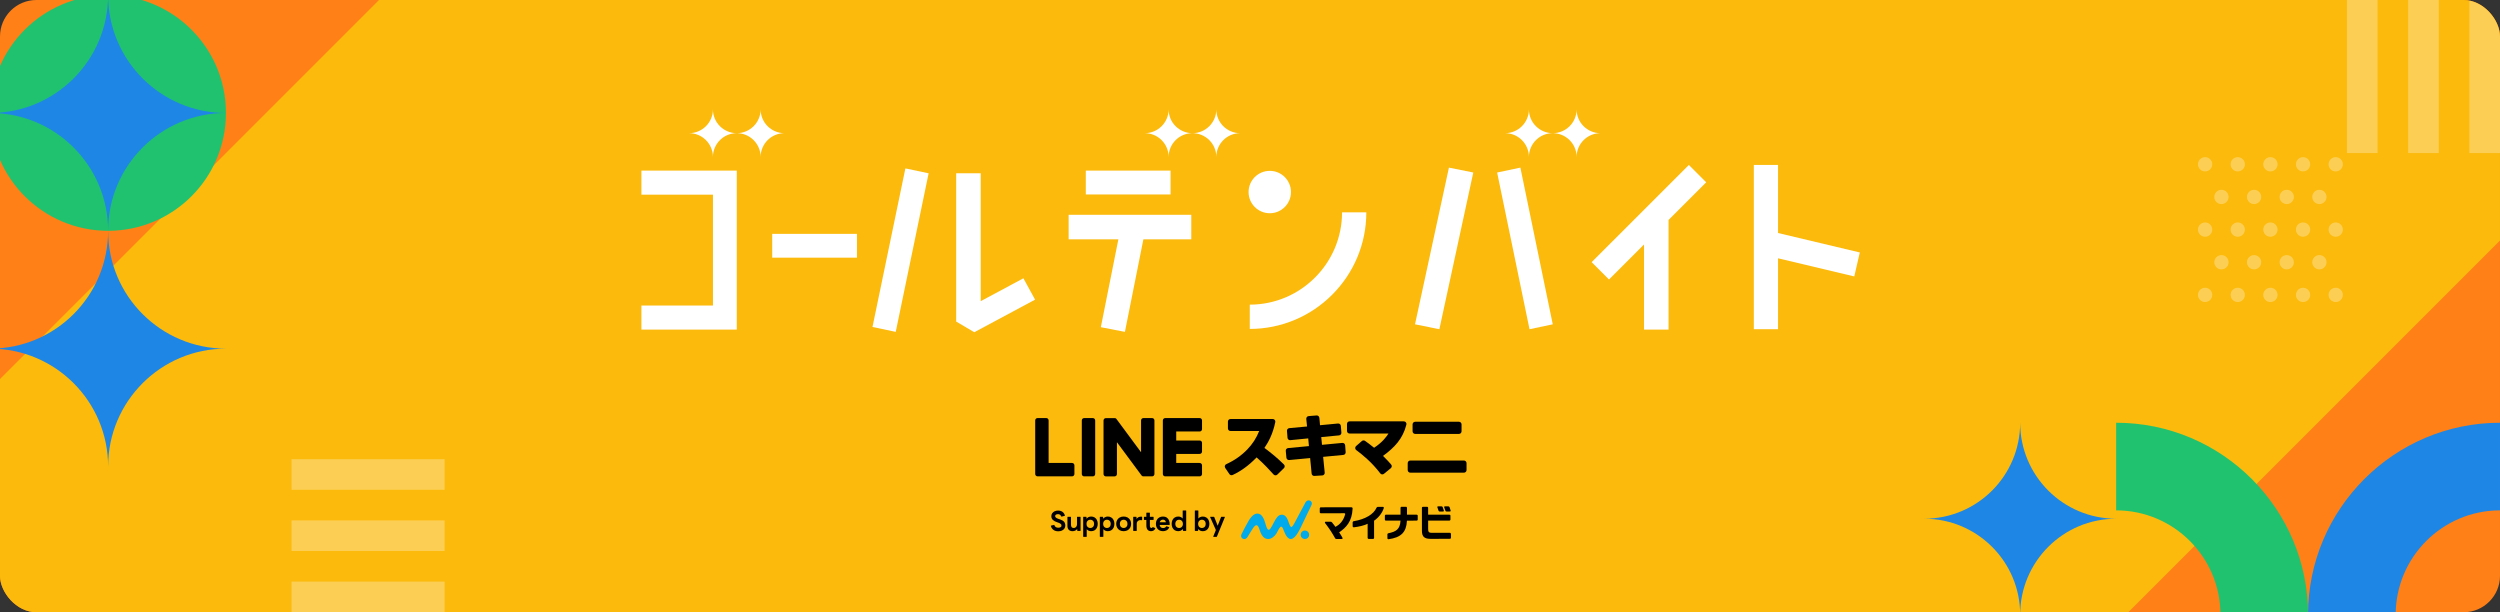 <svg width="343" height="84" viewBox="0 0 343 84" fill="none" xmlns="http://www.w3.org/2000/svg">
<rect x="0" y="0" width="343" height="84" fill="#333333" stroke="none"/>
<g clip-path="url(#clip0_758_27299)">
<rect width="343" height="84" rx="5" fill="#FF8016"/>
<rect x="260" y="-208" width="229.102" height="477.485" transform="rotate(45 260 -208)" fill="#FBBA0C"/>
<ellipse cx="174.213" cy="26.349" rx="2.908" ry="2.908" fill="white"/>
<path fill-rule="evenodd" clip-rule="evenodd" d="M187.461 29.136C187.461 37.956 180.288 45.129 171.468 45.129L171.468 41.797C178.448 41.797 184.129 36.116 184.129 29.136L187.461 29.136Z" fill="white"/>
<path d="M97.814 21.543C97.814 19.736 99.279 18.271 101.086 18.271C99.279 18.271 97.814 16.806 97.814 15C97.814 16.806 96.35 18.271 94.543 18.271C96.35 18.271 97.814 19.736 97.814 21.543Z" fill="white"/>
<path d="M104.357 21.543C104.357 19.736 105.822 18.271 107.629 18.271C105.822 18.271 104.357 16.806 104.357 15C104.357 16.806 102.892 18.271 101.086 18.271C102.892 18.271 104.357 19.736 104.357 21.543Z" fill="white"/>
<path d="M160.334 21.543C160.334 19.736 161.799 18.271 163.605 18.271C161.799 18.271 160.334 16.806 160.334 15C160.334 16.806 158.869 18.271 157.062 18.271C158.869 18.271 160.334 19.736 160.334 21.543Z" fill="white"/>
<path d="M166.877 21.543C166.877 19.736 168.342 18.271 170.148 18.271C168.342 18.271 166.877 16.806 166.877 15C166.877 16.806 165.412 18.271 163.605 18.271C165.412 18.271 166.877 19.736 166.877 21.543Z" fill="white"/>
<path d="M209.767 21.543C209.767 19.736 211.232 18.271 213.039 18.271C211.232 18.271 209.767 16.806 209.767 15C209.767 16.806 208.303 18.271 206.496 18.271C208.303 18.271 209.767 19.736 209.767 21.543Z" fill="white"/>
<path d="M216.31 21.543C216.31 19.736 217.775 18.271 219.582 18.271C217.775 18.271 216.31 16.806 216.31 15C216.31 16.806 214.846 18.271 213.039 18.271C214.846 18.271 216.31 19.736 216.31 21.543Z" fill="white"/>
<path fill-rule="evenodd" clip-rule="evenodd" d="M97.819 26.713H88V23.411H101.086V45.22H88V41.917H97.819V26.713Z" fill="white"/>
<path fill-rule="evenodd" clip-rule="evenodd" d="M231.711 22.633L218.373 35.968L220.753 38.348L225.56 33.541V45.22H228.926V30.177L234.091 25.014L231.711 22.633Z" fill="white"/>
<path fill-rule="evenodd" clip-rule="evenodd" d="M240.625 22.633V45.169H243.947V35.438L254.408 37.928L255.165 34.638L243.947 31.969V22.633H240.625Z" fill="white"/>
<path fill-rule="evenodd" clip-rule="evenodd" d="M160.602 26.682H148.971V23.411H160.602V26.682Z" fill="white"/>
<path fill-rule="evenodd" clip-rule="evenodd" d="M134.553 23.774V41.321L140.411 38.18L142.014 41.111L133.672 45.583L131.188 44.118V23.774H134.553Z" fill="white"/>
<path fill-rule="evenodd" clip-rule="evenodd" d="M127.408 23.778L122.895 45.533L119.705 44.859L124.218 23.104L127.408 23.778Z" fill="white"/>
<path fill-rule="evenodd" clip-rule="evenodd" d="M202.135 23.67L197.481 45.169L194.139 44.496L198.793 22.997L202.135 23.67Z" fill="white"/>
<path fill-rule="evenodd" clip-rule="evenodd" d="M208.596 22.997L213.039 44.496L209.849 45.169L205.406 23.67L208.596 22.997Z" fill="white"/>
<path fill-rule="evenodd" clip-rule="evenodd" d="M156.873 32.834H163.445V29.469H146.617V32.834H153.441L151.034 44.891L154.338 45.533L156.873 32.834Z" fill="white"/>
<path fill-rule="evenodd" clip-rule="evenodd" d="M117.577 35.355H105.945V32.084H117.577V35.355Z" fill="white"/>
<g clip-path="url(#clip1_758_27299)">
<path d="M164.596 57.359H159.863C159.686 57.359 159.541 57.504 159.541 57.681V65.029V65.035C159.541 65.213 159.686 65.357 159.863 65.357H164.596C164.774 65.357 164.918 65.213 164.918 65.035V63.841C164.918 63.663 164.774 63.519 164.596 63.519H161.379V62.279H164.596C164.774 62.279 164.918 62.134 164.918 61.957V60.762C164.918 60.585 164.774 60.44 164.596 60.44H161.379V59.2H164.596C164.774 59.2 164.918 59.055 164.918 58.878V57.679C164.918 57.502 164.774 57.357 164.596 57.357V57.359Z" fill="black"/>
<path d="M147.086 63.517H143.87V57.679C143.87 57.502 143.725 57.357 143.548 57.357H142.353C142.176 57.357 142.031 57.502 142.031 57.679V65.026V65.033C142.031 65.21 142.176 65.355 142.353 65.355H147.086C147.264 65.355 147.409 65.21 147.409 65.033V63.839C147.409 63.661 147.264 63.517 147.086 63.517Z" fill="black"/>
<path d="M149.938 57.359H148.744C148.566 57.359 148.422 57.504 148.422 57.681V65.035C148.422 65.213 148.566 65.357 148.744 65.357H149.938C150.116 65.357 150.26 65.213 150.26 65.035V57.681C150.26 57.504 150.116 57.359 149.938 57.359Z" fill="black"/>
<path d="M158.07 57.359H156.876C156.698 57.359 156.554 57.504 156.554 57.681V62.049L153.19 57.504C153.181 57.493 153.173 57.482 153.164 57.471C153.164 57.471 153.164 57.471 153.164 57.469C153.157 57.462 153.151 57.456 153.144 57.449C153.144 57.449 153.14 57.445 153.138 57.443C153.131 57.438 153.127 57.432 153.12 57.427C153.118 57.425 153.113 57.423 153.111 57.421C153.105 57.416 153.1 57.412 153.094 57.41C153.092 57.41 153.087 57.405 153.083 57.403C153.076 57.399 153.072 57.397 153.065 57.394C153.061 57.394 153.059 57.39 153.054 57.39C153.048 57.388 153.041 57.383 153.035 57.381C153.03 57.381 153.028 57.379 153.024 57.377C153.017 57.375 153.01 57.373 153.004 57.37C153 57.37 152.997 57.37 152.993 57.368C152.986 57.368 152.98 57.366 152.973 57.364C152.969 57.364 152.964 57.364 152.96 57.364C152.953 57.364 152.949 57.364 152.943 57.364C152.936 57.364 152.932 57.364 152.925 57.364C152.921 57.364 152.918 57.364 152.914 57.364H151.726C151.549 57.364 151.404 57.508 151.404 57.686V65.04C151.404 65.217 151.549 65.362 151.726 65.362H152.921C153.098 65.362 153.243 65.217 153.243 65.04V60.672L156.611 65.222C156.635 65.254 156.663 65.281 156.694 65.303C156.694 65.303 156.696 65.303 156.698 65.305C156.705 65.309 156.711 65.314 156.718 65.318C156.72 65.318 156.725 65.322 156.727 65.322C156.731 65.325 156.738 65.327 156.742 65.329C156.747 65.331 156.753 65.333 156.757 65.335C156.762 65.335 156.764 65.338 156.768 65.34C156.775 65.342 156.784 65.344 156.79 65.346C156.79 65.346 156.793 65.346 156.795 65.346C156.821 65.353 156.85 65.357 156.878 65.357H158.066C158.243 65.357 158.388 65.213 158.388 65.035V57.679C158.388 57.502 158.243 57.357 158.066 57.357L158.07 57.359Z" fill="black"/>
<path d="M180.308 65.3C180.126 65.3 179.975 65.165 179.957 64.983L179.749 62.846L176.881 63.118C176.787 63.127 176.695 63.098 176.622 63.039C176.55 62.98 176.504 62.895 176.495 62.8L176.408 61.86C176.39 61.667 176.533 61.494 176.725 61.477L179.585 61.205L179.489 60.147L177.032 60.39C176.936 60.401 176.844 60.37 176.771 60.309C176.699 60.248 176.653 60.162 176.647 60.066L176.572 59.119C176.557 58.928 176.699 58.758 176.892 58.74L179.326 58.514L179.223 57.473C179.215 57.379 179.243 57.285 179.305 57.213C179.366 57.14 179.451 57.094 179.548 57.088L180.635 57C180.827 56.987 180.994 57.127 181.014 57.318L181.11 58.339L183.577 58.105C183.674 58.096 183.764 58.124 183.838 58.186C183.91 58.247 183.954 58.332 183.963 58.427L184.038 59.356C184.053 59.546 183.91 59.717 183.72 59.735L181.274 59.969L181.38 61.03L184.169 60.767C184.261 60.758 184.355 60.787 184.43 60.848C184.502 60.909 184.546 60.997 184.555 61.091L184.623 62.04C184.636 62.228 184.493 62.399 184.305 62.417L181.535 62.68L181.75 64.845C181.759 64.941 181.73 65.035 181.667 65.108C181.603 65.182 181.515 65.226 181.419 65.23L180.334 65.296C180.334 65.296 180.319 65.296 180.312 65.296L180.308 65.3Z" fill="black"/>
<path d="M189.658 65.09C189.645 65.09 189.63 65.09 189.616 65.088C189.52 65.077 189.432 65.026 189.375 64.95C188.21 63.418 186.934 62.388 186.073 61.748C185.988 61.685 185.937 61.586 185.933 61.481C185.929 61.374 185.972 61.273 186.053 61.201L186.847 60.51C186.969 60.403 187.147 60.394 187.281 60.486C187.572 60.69 188.012 61.008 188.525 61.433C189.673 60.677 190.223 59.921 190.499 59.48H185.159C184.964 59.48 184.807 59.323 184.807 59.128V58.164C184.807 57.969 184.964 57.811 185.159 57.811H192.616C192.726 57.811 192.827 57.861 192.892 57.947C192.96 58.034 192.984 58.146 192.956 58.253C192.463 60.217 191.319 61.402 189.752 62.55L189.866 62.667C190.348 63.153 190.493 63.3 190.863 63.727C190.927 63.799 190.955 63.894 190.949 63.988C190.94 64.084 190.896 64.17 190.822 64.231L189.875 65.009C189.811 65.062 189.735 65.088 189.654 65.088L189.658 65.09Z" fill="black"/>
<path d="M174.999 65.217H174.988C174.892 65.213 174.804 65.173 174.738 65.101C174.26 64.571 173.469 63.692 172.407 62.756C171.342 63.856 170.261 64.645 169.111 65.171C168.956 65.241 168.767 65.189 168.673 65.046L168.097 64.196C168.04 64.11 168.022 64.003 168.051 63.904C168.079 63.804 168.151 63.72 168.248 63.679C169.354 63.179 170.327 62.498 171.142 61.65C171.865 60.896 172.369 60.114 172.759 59.136H168.824C168.629 59.136 168.471 58.979 168.471 58.783V57.839C168.471 57.644 168.629 57.486 168.824 57.486H174.624C174.732 57.486 174.83 57.535 174.898 57.618C174.966 57.701 174.992 57.806 174.97 57.909C174.622 59.599 174.002 60.688 173.48 61.453C174.55 62.261 175.207 62.798 176.154 63.725C176.222 63.791 176.259 63.88 176.259 63.977C176.259 64.073 176.222 64.163 176.154 64.229L175.247 65.116C175.181 65.18 175.091 65.217 174.999 65.217Z" fill="black"/>
<path d="M200.166 57.865H194.164C193.966 57.865 193.805 58.026 193.805 58.225V59.176C193.805 59.374 193.966 59.535 194.164 59.535H200.166C200.364 59.535 200.525 59.374 200.525 59.176V58.225C200.525 58.026 200.364 57.865 200.166 57.865Z" fill="black"/>
<path d="M200.85 63.184H193.496C193.298 63.184 193.137 63.344 193.137 63.543V64.494C193.137 64.692 193.298 64.853 193.496 64.853H200.85C201.048 64.853 201.209 64.692 201.209 64.494V63.543C201.209 63.344 201.048 63.184 200.85 63.184Z" fill="black"/>
<path d="M179.612 73.368C179.612 73.688 179.354 73.949 179.034 73.949C178.714 73.949 178.453 73.691 178.453 73.371C178.453 73.051 178.712 72.79 179.032 72.79C179.352 72.79 179.612 73.049 179.612 73.368Z" fill="#00AAEB"/>
<path d="M179.958 69.253C180.056 69.019 179.947 68.76 179.706 68.673C179.465 68.585 179.23 68.719 179.108 68.938C178.908 69.293 177.874 71.252 177.701 71.576C177.528 71.9 177.309 72.365 177.127 72.295C176.96 72.229 176.763 71.517 176.68 71.315C176.531 70.954 176.228 70.524 175.724 70.634C175.339 70.717 175.12 71.019 174.771 71.69C174.581 72.058 174.46 72.299 174.285 72.538C173.928 73.027 173.724 72.225 173.605 71.808C173.448 71.252 173.156 70.463 172.525 70.463C172.172 70.463 171.795 70.671 171.327 71.429C171.053 71.872 170.413 73.11 170.319 73.331C170.218 73.566 170.305 73.82 170.54 73.921C170.774 74.022 171.004 73.916 171.143 73.702C171.592 73.003 171.714 72.731 171.945 72.411C172.19 72.069 172.525 71.764 172.782 72.584C172.944 73.101 173.224 73.947 173.982 73.954C174.438 73.956 174.911 73.564 175.131 73.187C175.38 72.761 175.444 72.536 175.635 72.33C175.731 72.225 175.876 72.187 176.014 72.492C176.145 72.786 176.419 73.713 176.905 73.914C177.591 74.199 178.238 72.81 178.461 72.367C178.641 72.01 179.877 69.442 179.956 69.253" fill="#00AAEB"/>
<path d="M199.023 70.031C198.98 69.897 198.909 69.685 198.883 69.606L198.874 69.582C198.848 69.507 198.791 69.472 198.719 69.472H198.241C198.18 69.472 198.16 69.505 198.156 69.51C198.138 69.534 198.134 69.562 198.145 69.597C198.156 69.635 198.254 69.924 198.307 70.071C198.324 70.119 198.368 70.178 198.482 70.178H198.909C198.977 70.178 199.004 70.156 199.017 70.136C199.034 70.112 199.041 70.077 199.023 70.029" fill="black"/>
<path d="M197.935 69.578C197.913 69.512 197.856 69.472 197.781 69.472H197.304C197.249 69.472 197.229 69.494 197.218 69.51C197.201 69.534 197.196 69.567 197.207 69.6C197.22 69.639 197.317 69.928 197.369 70.073C197.387 70.123 197.433 70.18 197.545 70.18H197.974C198.035 70.18 198.066 70.16 198.081 70.141C198.101 70.114 198.106 70.082 198.088 70.033C198.035 69.876 197.946 69.606 197.937 69.578" fill="black"/>
<path d="M185.542 69.648C185.507 69.613 185.457 69.597 185.391 69.597H185.393C185.19 69.597 181.217 69.602 181.217 69.602C181.18 69.602 181.14 69.615 181.107 69.65C181.085 69.672 181.072 69.713 181.072 69.751V70.279C181.072 70.353 181.138 70.419 181.217 70.419H181.241C181.241 70.419 184.153 70.415 184.285 70.415H184.407C184.495 70.415 184.521 70.43 184.541 70.459C184.587 70.52 184.541 70.614 184.532 70.638C184.331 71.366 183.89 71.927 183.259 72.264L183.224 72.284L183.2 72.251C183.044 72.038 182.928 71.892 182.792 71.721L182.773 71.694C182.713 71.615 182.637 71.581 182.584 71.581H181.879C181.839 71.581 181.802 71.596 181.782 71.642C181.771 71.672 181.769 71.714 181.793 71.751C182.4 72.54 182.812 73.184 183.182 73.855C183.213 73.91 183.266 73.949 183.34 73.949H183.325H184.105C184.144 73.949 184.171 73.93 184.19 73.894C184.201 73.873 184.214 73.833 184.19 73.791C184.076 73.577 184 73.432 183.759 73.077L183.732 73.04L183.77 73.013C184.664 72.385 185.499 71.585 185.577 69.775C185.577 69.729 185.573 69.685 185.538 69.648" fill="black"/>
<path d="M189.835 69.586C189.8 69.545 189.76 69.54 189.721 69.538C189.64 69.538 189.261 69.54 189.029 69.543C188.954 69.543 188.884 69.604 188.864 69.652C188.468 70.559 187.317 71.245 185.737 71.508C185.634 71.528 185.586 71.589 185.584 71.657V72.203C185.584 72.249 185.606 72.284 185.63 72.308C185.676 72.345 185.722 72.352 185.757 72.347C186.522 72.253 187.109 72.102 187.574 71.889L187.639 71.859V73.798C187.642 73.877 187.703 73.942 187.793 73.942H188.389C188.465 73.942 188.527 73.87 188.527 73.807L188.522 71.44L188.542 71.427C189.14 71.019 189.66 70.353 189.857 69.702C189.868 69.652 189.85 69.61 189.833 69.586" fill="black"/>
<path d="M193.03 71.478V71.434L194.367 71.429C194.4 71.429 194.439 71.416 194.47 71.385C194.494 71.364 194.511 71.32 194.511 71.287V70.761C194.511 70.717 194.494 70.684 194.474 70.662C194.441 70.627 194.402 70.614 194.365 70.614H193.039V69.676C193.039 69.613 192.993 69.529 192.888 69.529H192.298C192.257 69.529 192.219 69.547 192.193 69.576C192.171 69.597 192.154 69.635 192.154 69.674V70.614H190.153C190.122 70.614 190.081 70.621 190.044 70.658C190.022 70.68 190.002 70.717 190.002 70.763V71.291C190.002 71.357 190.057 71.431 190.151 71.431H190.171L192.147 71.427V71.478C192.075 72.624 191.525 72.95 190.493 73.16C190.403 73.182 190.353 73.226 190.353 73.305V73.849C190.353 73.89 190.37 73.923 190.399 73.947C190.427 73.971 190.471 73.987 190.508 73.982C192.237 73.743 192.943 73.018 193.03 71.471" fill="black"/>
<path d="M198.954 70.651C198.93 70.629 198.895 70.612 198.859 70.612H198.835L195.941 70.616V69.678C195.941 69.63 195.919 69.595 195.897 69.573C195.866 69.54 195.825 69.529 195.785 69.529H195.226C195.154 69.529 195.084 69.589 195.084 69.676L195.088 72.819C195.088 73.601 195.397 73.93 196.256 73.93H196.324L198.934 73.925C199.008 73.925 199.068 73.851 199.068 73.785V73.25C199.068 73.178 199.011 73.103 198.923 73.103H196.539L196.537 73.106C196.32 73.106 196.16 73.093 196.068 73.016C195.952 72.919 195.941 72.779 195.943 72.56V71.429L198.853 71.425C198.941 71.425 199 71.357 199 71.278V70.754C199 70.702 198.976 70.671 198.954 70.651Z" fill="black"/>
<path d="M145.194 72.895C144.937 72.895 144.723 72.834 144.547 72.711C144.372 72.588 144.249 72.409 144.177 72.172C144.164 72.139 144.177 72.12 144.21 72.113L144.598 72.019C144.628 72.012 144.648 72.023 144.657 72.052C144.707 72.172 144.773 72.26 144.856 72.317C144.939 72.374 145.051 72.402 145.191 72.402C145.323 72.402 145.43 72.38 145.514 72.332C145.597 72.286 145.636 72.212 145.636 72.111C145.636 72.01 145.597 71.931 145.516 71.87C145.437 71.808 145.327 71.754 145.187 71.703L144.944 71.618C144.725 71.543 144.554 71.44 144.429 71.309C144.304 71.177 144.243 71.015 144.243 70.818C144.243 70.669 144.284 70.535 144.363 70.419C144.444 70.303 144.554 70.213 144.694 70.147C144.834 70.082 144.99 70.049 145.161 70.049C145.391 70.049 145.586 70.104 145.75 70.211C145.915 70.318 146.031 70.487 146.101 70.717C146.114 70.75 146.101 70.77 146.068 70.776L145.656 70.882C145.625 70.888 145.606 70.877 145.597 70.849C145.553 70.737 145.494 70.658 145.422 70.612C145.349 70.566 145.262 70.542 145.161 70.542C145.04 70.542 144.946 70.566 144.874 70.612C144.801 70.66 144.766 70.724 144.766 70.803C144.766 70.888 144.804 70.96 144.878 71.022C144.953 71.083 145.071 71.14 145.229 71.195L145.424 71.258C145.674 71.342 145.858 71.447 145.978 71.576C146.099 71.705 146.16 71.883 146.16 72.111C146.16 72.262 146.118 72.398 146.037 72.516C145.954 72.635 145.842 72.727 145.698 72.794C145.553 72.862 145.384 72.895 145.194 72.895Z" fill="black"/>
<path d="M147.159 72.88C146.935 72.88 146.76 72.816 146.637 72.689C146.514 72.562 146.453 72.387 146.453 72.165V70.956C146.453 70.923 146.468 70.908 146.501 70.908H146.889C146.922 70.908 146.937 70.923 146.937 70.956V71.968C146.937 72.128 146.968 72.247 147.027 72.323C147.086 72.4 147.181 72.439 147.308 72.439C147.387 72.439 147.461 72.42 147.531 72.38C147.601 72.341 147.658 72.279 147.702 72.198C147.746 72.117 147.768 72.016 147.768 71.894V70.956C147.768 70.923 147.783 70.908 147.816 70.908H148.204C148.237 70.908 148.252 70.923 148.252 70.956V72.794C148.252 72.827 148.237 72.843 148.204 72.843H147.853C147.818 72.843 147.801 72.827 147.801 72.794L147.79 72.573C147.717 72.676 147.625 72.753 147.514 72.803C147.402 72.853 147.284 72.88 147.159 72.88Z" fill="black"/>
<path d="M148.661 73.656C148.629 73.656 148.613 73.64 148.613 73.607V70.954C148.613 70.921 148.629 70.906 148.661 70.906H149.012C149.047 70.906 149.065 70.921 149.065 70.954L149.076 71.171C149.146 71.077 149.233 71.002 149.343 70.95C149.45 70.897 149.573 70.868 149.707 70.868C149.891 70.868 150.051 70.91 150.187 70.996C150.322 71.081 150.428 71.197 150.5 71.348C150.574 71.499 150.609 71.675 150.609 71.874C150.609 72.074 150.572 72.245 150.5 72.398C150.425 72.549 150.322 72.667 150.187 72.753C150.051 72.838 149.891 72.88 149.707 72.88C149.58 72.88 149.463 72.856 149.358 72.808C149.253 72.759 149.165 72.692 149.098 72.608V73.61C149.098 73.642 149.082 73.658 149.049 73.658H148.661V73.656ZM149.588 72.439C149.742 72.439 149.869 72.387 149.965 72.282C150.062 72.177 150.112 72.041 150.112 71.874C150.112 71.708 150.064 71.572 149.965 71.467C149.869 71.361 149.742 71.309 149.588 71.309C149.435 71.309 149.308 71.361 149.211 71.467C149.115 71.572 149.065 71.708 149.065 71.874C149.065 72.041 149.113 72.177 149.211 72.282C149.31 72.387 149.435 72.439 149.588 72.439Z" fill="black"/>
<path d="M150.945 73.656C150.912 73.656 150.896 73.64 150.896 73.607V70.954C150.896 70.921 150.912 70.906 150.945 70.906H151.295C151.33 70.906 151.348 70.921 151.348 70.954L151.359 71.171C151.429 71.077 151.517 71.002 151.626 70.95C151.734 70.897 151.856 70.868 151.99 70.868C152.174 70.868 152.334 70.91 152.47 70.996C152.606 71.081 152.711 71.197 152.783 71.348C152.858 71.499 152.893 71.675 152.893 71.874C152.893 72.074 152.855 72.245 152.783 72.398C152.709 72.549 152.606 72.667 152.47 72.753C152.334 72.838 152.174 72.88 151.99 72.88C151.863 72.88 151.747 72.856 151.642 72.808C151.536 72.759 151.449 72.692 151.381 72.608V73.61C151.381 73.642 151.365 73.658 151.333 73.658H150.945V73.656ZM151.872 72.439C152.025 72.439 152.152 72.387 152.248 72.282C152.345 72.177 152.395 72.041 152.395 71.874C152.395 71.708 152.347 71.572 152.248 71.467C152.152 71.361 152.025 71.309 151.872 71.309C151.718 71.309 151.591 71.361 151.495 71.467C151.398 71.572 151.348 71.708 151.348 71.874C151.348 72.041 151.396 72.177 151.495 72.282C151.593 72.387 151.718 72.439 151.872 72.439Z" fill="black"/>
<path d="M154.166 72.88C153.96 72.88 153.78 72.836 153.627 72.751C153.473 72.665 153.355 72.547 153.27 72.394C153.184 72.242 153.143 72.069 153.143 71.874C153.143 71.679 153.184 71.504 153.27 71.353C153.355 71.201 153.473 71.083 153.627 70.998C153.78 70.912 153.96 70.868 154.166 70.868C154.372 70.868 154.554 70.912 154.705 70.998C154.858 71.083 154.977 71.201 155.062 71.353C155.148 71.504 155.189 71.677 155.189 71.874C155.189 72.071 155.148 72.242 155.062 72.394C154.977 72.545 154.858 72.665 154.705 72.751C154.552 72.836 154.372 72.88 154.166 72.88ZM154.166 72.439C154.321 72.439 154.446 72.387 154.543 72.282C154.639 72.177 154.69 72.041 154.69 71.874C154.69 71.708 154.641 71.572 154.543 71.467C154.446 71.361 154.319 71.309 154.166 71.309C154.012 71.309 153.885 71.361 153.789 71.467C153.693 71.572 153.642 71.708 153.642 71.874C153.642 72.041 153.69 72.177 153.789 72.282C153.888 72.387 154.012 72.439 154.166 72.439Z" fill="black"/>
<path d="M155.523 72.843C155.49 72.843 155.475 72.827 155.475 72.794V70.956C155.475 70.923 155.49 70.908 155.523 70.908H155.873C155.908 70.908 155.926 70.923 155.926 70.956L155.937 71.199C156.003 71.094 156.088 71.015 156.196 70.963C156.303 70.91 156.412 70.882 156.529 70.882C156.579 70.882 156.623 70.886 156.66 70.892C156.686 70.899 156.702 70.917 156.702 70.945V71.331C156.702 71.364 156.684 71.377 156.649 71.372C156.625 71.37 156.597 71.366 156.568 71.364C156.54 71.359 156.507 71.357 156.469 71.357C156.382 71.357 156.301 71.377 156.222 71.414C156.145 71.454 156.082 71.508 156.033 71.581C155.985 71.653 155.961 71.741 155.961 71.841V72.794C155.961 72.827 155.946 72.843 155.913 72.843H155.525H155.523Z" fill="black"/>
<path d="M157.931 72.88C157.721 72.88 157.561 72.814 157.449 72.683C157.337 72.551 157.28 72.356 157.28 72.093V71.339H156.995C156.963 71.339 156.947 71.324 156.947 71.291V70.956C156.947 70.923 156.963 70.908 156.995 70.908H157.28V70.388C157.28 70.355 157.296 70.34 157.329 70.34H157.716C157.749 70.34 157.765 70.355 157.765 70.388V70.908H158.225C158.258 70.908 158.273 70.923 158.273 70.956V71.291C158.273 71.324 158.258 71.339 158.225 71.339H157.765V72.124C157.765 72.334 157.837 72.437 157.982 72.437C158.043 72.437 158.093 72.406 158.128 72.343C158.146 72.312 158.168 72.306 158.196 72.321L158.488 72.452C158.521 72.468 158.525 72.494 158.503 72.531C158.433 72.658 158.347 72.748 158.247 72.801C158.146 72.853 158.041 72.88 157.931 72.88Z" fill="black"/>
<path d="M159.567 72.88C159.366 72.88 159.19 72.836 159.044 72.751C158.897 72.665 158.783 72.547 158.706 72.394C158.627 72.242 158.588 72.069 158.588 71.874C158.588 71.679 158.627 71.504 158.706 71.353C158.785 71.201 158.897 71.083 159.044 70.998C159.19 70.912 159.366 70.868 159.567 70.868C159.769 70.868 159.935 70.914 160.074 71.007C160.212 71.099 160.317 71.228 160.387 71.394C160.457 71.561 160.49 71.754 160.481 71.975C160.479 72.008 160.461 72.023 160.429 72.023H159.103C159.125 72.155 159.177 72.26 159.256 72.334C159.335 72.411 159.44 72.448 159.57 72.448C159.765 72.448 159.905 72.374 159.995 72.227C160.008 72.205 160.028 72.196 160.058 72.205L160.391 72.321C160.424 72.334 160.433 72.354 160.418 72.385C160.332 72.553 160.214 72.678 160.063 72.759C159.911 72.838 159.745 72.88 159.565 72.88H159.567ZM159.563 71.298C159.449 71.298 159.353 71.329 159.274 71.392C159.195 71.456 159.14 71.546 159.112 71.659H159.964C159.942 71.546 159.896 71.456 159.826 71.392C159.756 71.329 159.668 71.298 159.565 71.298H159.563Z" fill="black"/>
<path d="M161.655 72.88C161.471 72.88 161.311 72.838 161.175 72.753C161.039 72.667 160.934 72.549 160.862 72.398C160.787 72.247 160.752 72.071 160.752 71.874C160.752 71.677 160.789 71.499 160.862 71.348C160.936 71.197 161.039 71.081 161.175 70.995C161.311 70.91 161.471 70.868 161.655 70.868C161.782 70.868 161.898 70.892 162.003 70.941C162.108 70.989 162.196 71.057 162.264 71.14V70.086C162.264 70.053 162.279 70.038 162.312 70.038H162.7C162.733 70.038 162.748 70.053 162.748 70.086V72.792C162.748 72.825 162.733 72.84 162.7 72.84H162.349C162.314 72.84 162.297 72.825 162.297 72.792L162.286 72.575C162.216 72.669 162.128 72.744 162.018 72.797C161.911 72.849 161.788 72.878 161.655 72.878V72.88ZM161.773 72.439C161.929 72.439 162.054 72.387 162.15 72.282C162.246 72.177 162.297 72.041 162.297 71.874C162.297 71.708 162.249 71.572 162.15 71.466C162.054 71.361 161.926 71.309 161.773 71.309C161.62 71.309 161.493 71.361 161.396 71.466C161.3 71.572 161.249 71.708 161.249 71.874C161.249 72.041 161.298 72.177 161.396 72.282C161.495 72.387 161.62 72.439 161.773 72.439Z" fill="black"/>
<path d="M165.023 72.88C164.889 72.88 164.767 72.854 164.659 72.799C164.552 72.746 164.462 72.672 164.392 72.578L164.381 72.794C164.381 72.827 164.364 72.843 164.328 72.843H163.978C163.945 72.843 163.93 72.827 163.93 72.794V70.088C163.93 70.055 163.945 70.04 163.978 70.04H164.366C164.399 70.04 164.414 70.055 164.414 70.088V71.142C164.484 71.057 164.572 70.991 164.675 70.943C164.78 70.895 164.896 70.871 165.023 70.871C165.207 70.871 165.367 70.912 165.503 70.998C165.639 71.083 165.744 71.199 165.816 71.35C165.891 71.502 165.926 71.677 165.926 71.876C165.926 72.076 165.889 72.247 165.816 72.4C165.742 72.551 165.639 72.669 165.503 72.755C165.367 72.84 165.207 72.882 165.023 72.882V72.88ZM164.903 72.439C165.056 72.439 165.183 72.387 165.279 72.282C165.376 72.177 165.426 72.041 165.426 71.874C165.426 71.708 165.378 71.572 165.279 71.466C165.183 71.361 165.056 71.309 164.903 71.309C164.749 71.309 164.622 71.361 164.526 71.466C164.429 71.572 164.379 71.708 164.379 71.874C164.379 72.041 164.427 72.177 164.526 72.282C164.624 72.387 164.749 72.439 164.903 72.439Z" fill="black"/>
<path d="M166.499 73.656C166.462 73.656 166.449 73.636 166.462 73.599L166.817 72.718L166.039 70.963C166.021 70.925 166.034 70.906 166.076 70.906H166.538C166.565 70.906 166.584 70.919 166.595 70.943L167.067 72.13L167.527 70.943C167.538 70.919 167.555 70.906 167.584 70.906H168.009C168.026 70.906 168.039 70.91 168.046 70.921C168.053 70.932 168.053 70.945 168.046 70.963L166.961 73.618C166.95 73.642 166.933 73.656 166.904 73.656H166.497H166.499Z" fill="black"/>
</g>
<circle cx="14.833" cy="15.5" r="16.167" transform="rotate(90 14.833 15.5)" fill="#20C26F"/>
<path d="M-1.333 15.5C7.594 15.5 14.833 22.739 14.833 31.667C14.833 22.739 22.073 15.5 31 15.5C22.073 15.5 14.833 8.261 14.833 -0.667C14.833 8.261 7.594 15.5 -1.333 15.5Z" fill="#1E86E5"/>
<path d="M-1.333 47.833C7.594 47.833 14.833 55.072 14.833 64C14.833 55.072 22.073 47.833 31 47.833C22.073 47.833 14.833 40.594 14.833 31.667C14.833 40.594 7.594 47.833 -1.333 47.833Z" fill="#1E86E5"/>
<path d="M264.001 71.167C271.271 71.167 277.167 77.062 277.167 84.333C277.167 77.062 283.063 71.167 290.334 71.167C283.063 71.167 277.167 65.271 277.167 58C277.167 65.271 271.271 71.167 264.001 71.167Z" fill="#1E86E5"/>
<path d="M304.646 84.333L316.667 84.333C316.667 69.813 304.854 58 290.334 58L290.334 70.022C298.225 70.022 304.646 76.442 304.646 84.333Z" fill="#20C26F"/>
<path d="M342.999 70.022L342.999 58C328.479 58 316.666 69.813 316.666 84.333L328.688 84.333C328.688 76.442 335.108 70.022 342.999 70.022Z" fill="#1E86E5"/>
<path d="M316.667 104.179C316.667 105.839 316.033 107.499 314.767 108.767C312.233 111.3 308.126 111.3 305.593 108.767L292.234 95.408C289.701 92.875 289.701 88.767 292.234 86.234C294.767 83.7 298.875 83.7 301.409 86.234L314.766 99.591C316.033 100.858 316.667 102.518 316.667 104.179Z" fill="#1E86E5"/>
<g opacity="0.3">
<circle cx="302.541" cy="22.54" r="0.98" fill="white"/>
<circle cx="307.019" cy="22.54" r="0.98" fill="white"/>
<circle cx="304.781" cy="27.02" r="0.98" fill="white"/>
<circle cx="311.5" cy="22.54" r="0.98" fill="white"/>
<circle cx="309.259" cy="27.02" r="0.98" fill="white"/>
<circle cx="315.98" cy="22.54" r="0.98" fill="white"/>
<circle cx="313.74" cy="27.02" r="0.98" fill="white"/>
<circle cx="320.46" cy="22.54" r="0.98" fill="white"/>
<circle cx="318.22" cy="27.02" r="0.98" fill="white"/>
<circle cx="302.541" cy="31.5" r="0.98" fill="white"/>
<circle cx="307.019" cy="31.5" r="0.98" fill="white"/>
<circle cx="302.541" cy="40.46" r="0.98" fill="white"/>
<circle cx="311.5" cy="31.5" r="0.98" fill="white"/>
<circle cx="307.019" cy="40.46" r="0.98" fill="white"/>
<circle cx="315.98" cy="31.5" r="0.98" fill="white"/>
<circle cx="304.781" cy="35.98" r="0.98" fill="white"/>
<circle cx="320.46" cy="31.5" r="0.98" fill="white"/>
<circle cx="311.5" cy="40.46" r="0.98" fill="white"/>
<circle cx="309.259" cy="35.98" r="0.98" fill="white"/>
<circle cx="315.98" cy="40.46" r="0.98" fill="white"/>
<circle cx="313.74" cy="35.98" r="0.98" fill="white"/>
<circle cx="320.46" cy="40.46" r="0.98" fill="white"/>
<circle cx="318.22" cy="35.98" r="0.98" fill="white"/>
</g>
<g opacity="0.3" clip-path="url(#clip2_758_27299)">
<rect x="322" width="4.2" height="21" fill="white"/>
<rect x="330.4" width="4.2" height="21" fill="white"/>
<rect x="338.801" width="4.2" height="21" fill="white"/>
</g>
<g opacity="0.3" clip-path="url(#clip3_758_27299)">
<rect x="61" y="63" width="4.2" height="21" transform="rotate(90 61 63)" fill="white"/>
<rect x="61" y="71.4" width="4.2" height="21" transform="rotate(90 61 71.4)" fill="white"/>
<rect x="61" y="79.8" width="4.2" height="21" transform="rotate(90 61 79.8)" fill="white"/>
</g>
</g>
<defs>
<clipPath id="clip0_758_27299">
<rect width="343" height="84" rx="5" fill="white"/>
</clipPath>
<clipPath id="clip1_758_27299">
<rect width="59.178" height="16.991" fill="white" transform="translate(142.031 57)"/>
</clipPath>
<clipPath id="clip2_758_27299">
<rect width="21" height="21" fill="white" transform="translate(322)"/>
</clipPath>
<clipPath id="clip3_758_27299">
<rect width="21" height="21" fill="white" transform="translate(61 63) rotate(90)"/>
</clipPath>
</defs>
</svg>
